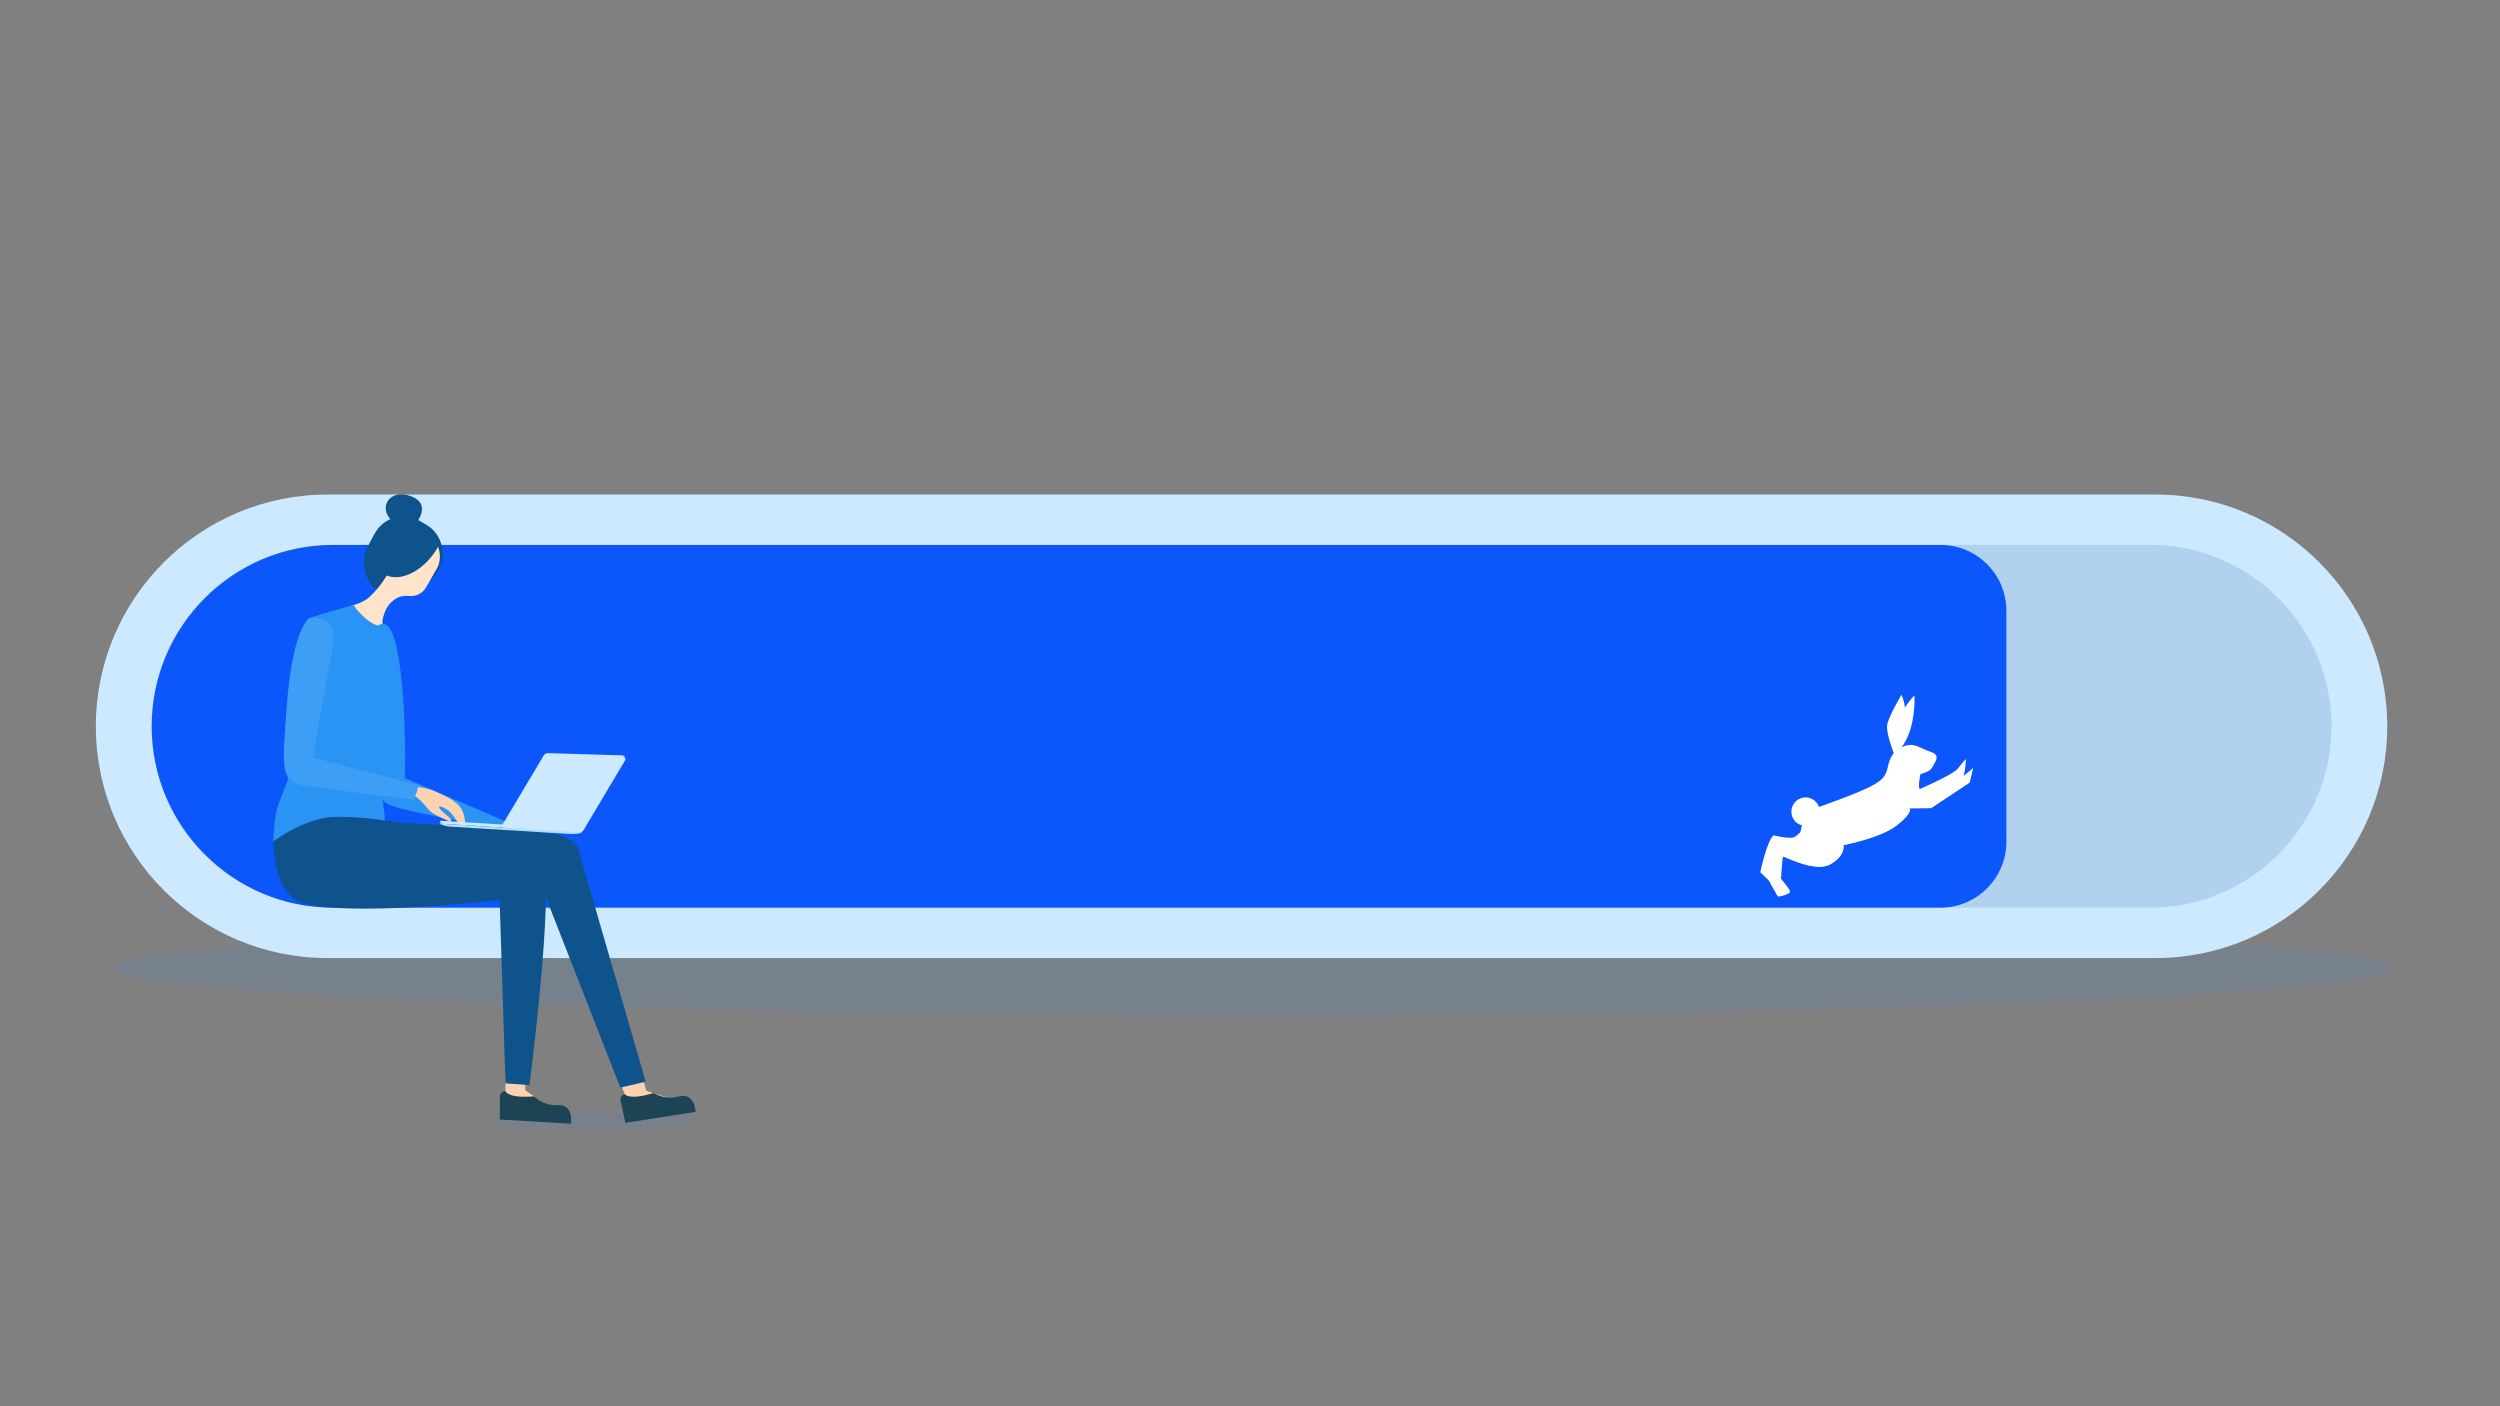 <svg xmlns="http://www.w3.org/2000/svg" xmlns:xlink="http://www.w3.org/1999/xlink" version="1.1" id="Fast_Loading" x="0px" y="0px" viewBox="0 0 1920 1080" style="enable-background:new 0 0 1920 1080;" xml:space="preserve">
<rect x="0" y="0" width="1920" height="1080" fill="#808080" stroke="none"/>
<style xmlns="http://www.w3.org/2000/svg" type="text/css">
	.st0{opacity:0.1;fill:#2A94F4;}
	.st1{fill:#CCE9FF;}
	.st2{opacity:0.15;fill:#0E538C;}
	.st3{fill:#0c57fb;}
	.st4{fill:#FFFFFF;}
	.st5{fill:#FCD2B1;}
	.st6{fill:#0E538C;}
	.st7{fill:#FFE3CA;}
	.st8{fill:#2A94F4;}
	.st9{fill:#B1DFFC;}
	.st10{fill:#1C4454;}
	.st11{opacity:0.1;fill:#F7F7F7;}
</style>
<ellipse xmlns="http://www.w3.org/2000/svg" class="st0" cx="961.5" cy="743.2" rx="874.7" ry="36.6"/>
<ellipse xmlns="http://www.w3.org/2000/svg" class="st0" cx="453.9" cy="860.8" rx="82" ry="6.1"/>
<path xmlns="http://www.w3.org/2000/svg" class="st1" d="M1655.4,735.8H251.6c-98.3,0-178-79.7-178-178v0c0-98.3,79.7-178,178-178h1403.8c98.3,0,178,79.7,178,178v0  C1833.4,656.1,1753.7,735.8,1655.4,735.8z"/>
<path xmlns="http://www.w3.org/2000/svg" class="st2" d="M1651.2,697.1H255.8c-76.9,0-139.3-62.4-139.3-139.3v0c0-76.9,62.4-139.3,139.3-139.3h1395.5  c76.9,0,139.3,62.4,139.3,139.3v0C1790.6,634.7,1728.2,697.1,1651.2,697.1z"/>
<path xmlns="http://www.w3.org/2000/svg" class="st3" d="M1490.2,697.1H255.8c-76.9,0-139.3-62.4-139.3-139.3v0c0-76.9,62.4-139.3,139.3-139.3h1234.5  c28,0,50.6,22.7,50.6,50.6v177.3C1540.9,674.4,1518.2,697.1,1490.2,697.1z"/>
<g xmlns="http://www.w3.org/2000/svg">
	<path class="st4" d="M1455.4,580.4c-0.2,0.6-7-17-6.1-23.4c0.9-6.4,11-23.4,11-23.4s4.1,8.2,2.2,16   C1460.8,557.5,1458.6,572.9,1455.4,580.4z"/>
	<path class="st4" d="M1469.2,608.3c0,0,30.7-13.1,34.5-18.1c3.7-5,6.1-7.3,6.1-7.3s-0.1,16-5.8,20   C1498.4,607,1469.2,608.3,1469.2,608.3z"/>
	<path class="st4" d="M1388.1,634.8l-3.7,19l-17-3.5l-5.8,23.4l3.6,9.1l-13.3-12.9c0,0,5-24,10.2-28.4c0,0,11.3,3,15.7,1.5   c4.5-1.5,14.7-16.6,14.7-16.6L1388.1,634.8z"/>
	<path class="st4" d="M1460.3,574c0,0,6-7.1,8.4-20c2.4-12.9,1.5-20,1.5-20s-12.9,14.3-14.4,24.7c-1.5,10.4,0.9,17.1,0.9,17.1   s-4.5,3.8-6.3,10.9c-1.7,7.1-1.8,11.4-14.9,17.9c-13.2,6.5-48.8,18.8-48.8,18.8s-3.8,12.6-4.3,18.1c-0.6,5.5-1.4,6.9-1.4,6.9   l-16.6-1.8c0,0-7.2,22.9-7.6,25c-0.4,2.1,7.9,15.4,8.3,16.6c0.4,1.2,9.7-1.5,9.7-3.4c0-1.9-7-9.9-7-9.9s1-16.2,1.6-16.9   c0.6-0.8,24.6,12.6,36.4,5.7c11.9-6.8,9.9-14.7,9.9-14.7s28.8-5.4,41.2-15.3c12.5-9.9,9.6-12.8,9.6-12.8l16.6-0.2l29.6-19.6   l2.7-11.4c0,0-6.2,5.7-9.8,7.7c-3.5,2-29.5,10.1-31.2,8.6c-1.7-1.5,0.5-11.5,0.5-11.5s7.3-1.7,8.8-4.8c1.5-3.1,7.6-9.7-0.5-12.1   C1475,575.2,1469.6,569,1460.3,574z"/>
	<path class="st4" d="M1465.3,617.4c-1.2,2.3-2.7,4.5-4.4,6.5c-6.3,7.3-15.7,11.8-24.8,14.6c-4.7,1.5-9.5,3-14.3,3.6   c-2.6,0.3-5.4,0.7-8,0.3c-0.6-0.1-1.1-0.2-1.7-0.3c-0.9,4.8-2.8,10.2-7,13c-5.7,3.8-11.9,5.1-18.4,2.4c-1.9-0.8-3.7-1.8-5.5-2.6   c-0.7-0.3-2.7-0.7-2-0.7c-0.3,0-0.5-0.1-0.8-0.1c1.3,0.2-4.9,1.3-2.7,0.4c-0.6,0.3-0.9,0.4-1.1,0.4c-0.1,0.2-0.3,0.4-0.6,0.7   c-0.2,0.3-1.4,2.5-1.1,1.9c-0.2,0.5-0.4,0.9-0.6,1.4c6.9,2.8,24,10.2,33.5,4.8c11.9-6.8,9.9-14.7,9.9-14.7s28.8-5.4,41.2-15.3   c7.9-6.3,9.6-9.7,9.9-11.4C1466,620.8,1465.5,619.1,1465.3,617.4z"/>
	<path class="st4" d="M1375.9,625c-0.9-6,3.2-11.5,9.1-12.5c6-0.9,11.5,3.2,12.5,9.1c0.9,6-3.2,11.5-9.1,12.5   C1382.4,635.1,1376.8,631,1375.9,625z"/>
</g>
<g xmlns="http://www.w3.org/2000/svg">
	<g>
		<g>
			<polygon class="st5" points="462.9,795.1 482.7,848.2 514.1,850.9 530.2,848.5 496.5,837.8 480.9,788.7    "/>
			<path class="st6" d="M343.1,682.2l74.4,2.5l58.9,150.6l19.5-4.6l-52.2-179.9c0,0-3.7-9.9-26.2-11.3     c-21.8-1.4-109.7-9.4-119.9-7.1C273.5,638,348.4,661.4,343.1,682.2z"/>
			<path class="st6" d="M321.4,447.7c-6.9,12.9-28.9,7.8-28.9,7.8c-12.3-7.3-16.7-23.6-9.7-36.5l4.7-8.8     c6.9-12.9,22.5-17.5,34.8-10.2l5.6,3.3c12.3,7.3,18.2,27.6,3.7,41.1L321.4,447.7z"/>
			<path class="st7" d="M336.4,420c-1.2,2.1-2.5,4.2-4.1,6.3C322,439.9,307.2,446.2,297,442c-3.9,6.6-8.5,12-12.9,16.2     c-4.9,4.9-14.9,7.2-14.9,7.2c-7.2,9.5-5.1,38.4,18.6,42.8c14.2,2.7,12.2-13.4,7.7-23.6c-2.1-4.8-2-7.5-1.4-10     c2.3-9,6.3-13,11.6-15.8c3-1.2,5.8-1.3,8.2-1.1c5.4,0.6,10.6-1.9,13.3-6.6l8.3-14.4C338.4,431.4,338.5,425.2,336.4,420z"/>
			<polygon class="st5" points="389,801.8 388.1,838.1 394.7,847.2 412.7,859.7 410,842 403.4,837.3 403.7,799.2    "/>
			<path class="st6" d="M252.9,601.9l7.7,22.8l15.3,2.9l123.8,16c0,0,11.3-2.9,17.4,16c8.6,26.9-10.5,173.8-10.5,173.8l-18.4-1.4     L383.7,691c0,0-120.6,14.5-154.4,1.3c-13-5.1-21.7-30.2-18.4-54.7c2.6-19.3,15.9-36.3,15.9-36.3L252.9,601.9z"/>
			<path class="st8" d="M310.9,597.6c1.1-32.9-1.3-118.4-16.5-118.4c-1.5,0-2.9,0.4-4.1,1.2c-4.7-1-12.2-6.4-18.8-15.6     c0,0-0.1,0-0.1,0l0,0c0,0-24.7,6.3-34,10.2c-6.4,2.7-7.3,90-8.1,94.6c-2.8,16.4-10.4,34.9-15.3,47.7c-3.9,10.2-4,28.9-4,28.9     s18.4-14.3,39.7-18.1c9.7-2.2,42.7,0.9,45,2.1c2.1,1.1-0.5-10.7-0.8-16.1c2.3,3.5,7.6,5.1,12.5,6.5c13.9,3.9,74.9,15.5,74.9,15.5     l10.5-3.8L310.9,597.6z"/>
			<g>
				<path class="st5" d="M306.9,606.5c16.2,3.3,19.4,14.2,25.3,17.9c6,3.7,13.9,6.8,13.9,6.7c2.5-1.7-5.6-6.6-7.8-9.3      c-2.2-2.7-1.2-3.5,4-0.7c5,2.7,7.2,8.3,10.8,12.2c3.1,3.4,4.3,0.9,4.3,0.9s0.2-9.2-4.3-14.7c-5.4-6.7-15.8-10-17.6-11.1      c-3.2-2-13.9-4.5-21.8-5.1C304.8,602.6,295.3,604.2,306.9,606.5z"/>
			</g>
			<path class="st8" d="M240.4,581.8l13.6-77.7c0,0,4.6-18,0.1-23.9c-5.4-7-16.4-5.7-16.4-5.7s-13.2,7-17.6,69.8     c-3.1,43-5.2,55.8,12.3,58.8c16.4,2.8,85.5,11.1,85.5,11.1l3.9-11.1L240.4,581.8z"/>
		</g>
		<g>
			<polygon class="st1" points="338.1,632.6 446.5,639.3 446.6,637 338.2,630.3    "/>
			<path class="st1" d="M386,633.1c-0.1,1.8,1.1,3.3,2.6,3.4l55.6,3.5c1.5,0.1,3.6-0.9,5.7-5.4l30.4-51c0.1-2.3-1.5-3.8-3-3.5     l-57.1-1.7c-1.5,0.3-2.8,1.4-3.8,3.8L386,633.1z"/>
			<path class="st9" d="M392.6,636l-0.6,0l-54.3-3.4c1.9,1.2,5.1,2.1,8.8,2.3l45.4,2.8l0.6,0l45.4,2.8c3.7,0.2,7-0.3,9-1.2     L392.6,636z"/>
		</g>
		<path class="st6" d="M316.2,405.7c0.4,0.1,19.5-19.4-3.2-25.4C293.8,375.2,286.5,401.4,316.2,405.7z"/>
	</g>
	<path class="st10" d="M388.1,838.1c0,0,2.2,5.6,21.9,3.9c0,0,7.6,7.5,17.7,6.7c10.1-0.8,10.8,8.5,10.8,8.5l0.1,5.8l-54.7-3.2v-17.4   C383.9,840,385.8,838.1,388.1,838.1L388.1,838.1z"/>
	<path class="st10" d="M479.7,840.3c0,0,3.4,5,22.3-0.9c0,0,9,5.7,18.7,2.8c9.7-3,12.4,6,12.4,6l1.3,5.7l-54.1,8.4l-3.7-17   C476,843,477.5,840.8,479.7,840.3L479.7,840.3z"/>
</g>
<path xmlns="http://www.w3.org/2000/svg" class="st11" d="M240.4,581.8l13.6-77.7c0,0,4.6-18,0.1-23.9c-5.4-7-16.4-5.7-16.4-5.7s-13.2,7-17.6,69.8  c-3.1,43-5.2,55.8,12.3,58.8c16.4,2.8,85.5,11.1,85.5,11.1l3.9-11.1L240.4,581.8z"/>
</svg>
